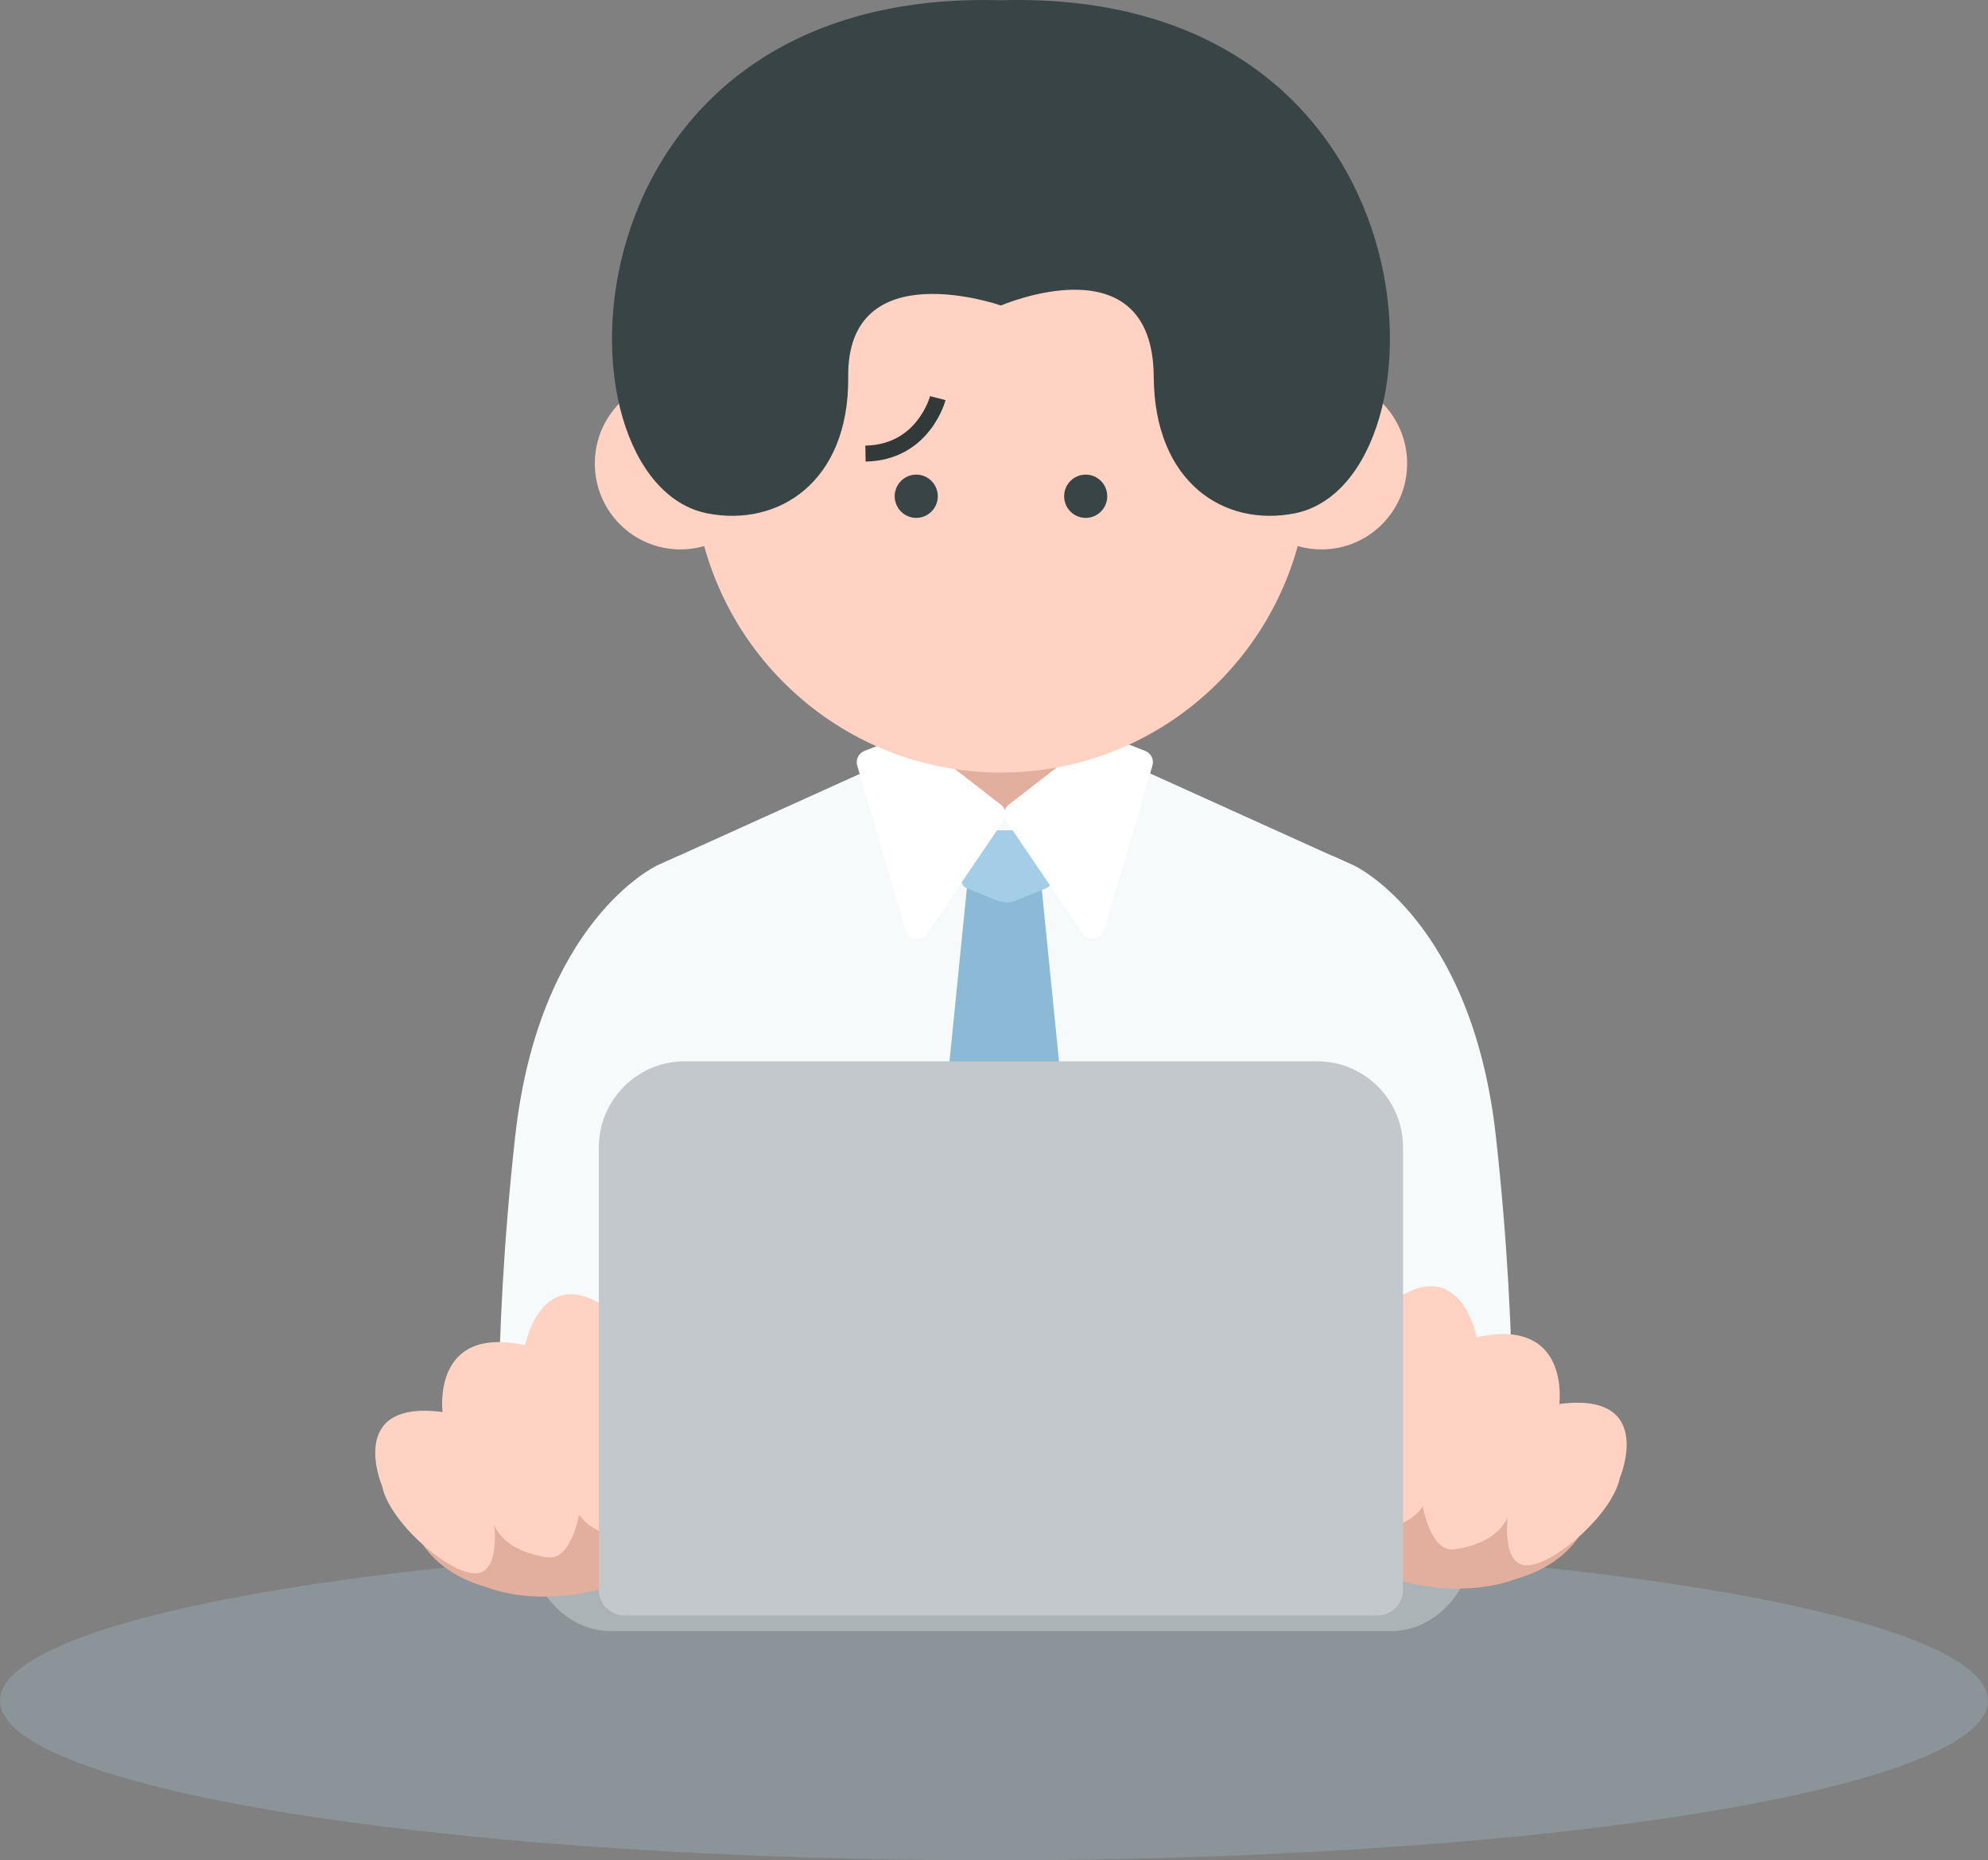<?xml version="1.0" encoding="utf-8"?>
<svg xmlns="http://www.w3.org/2000/svg" fill="none" height="100%" overflow="visible" preserveAspectRatio="none" style="display: block;" viewBox="0 0 249 233" width="100%">
<rect x="0" y="0" width="249" height="233" fill="#808080" stroke="none"/>
<g id="Layer 3">
<g id="Group">
<path d="M82.183 108.466C82.183 108.466 67.537 115.371 64.538 142.252C61.539 169.133 62.6 188.408 62.6 188.408L96.425 172.317L85.041 107.173L82.178 108.466H82.183Z" fill="#F6FAFB" id="Vector"/>
<path d="M169.709 108.466C169.709 108.466 184.355 115.371 187.354 142.252C190.353 169.133 189.291 188.408 189.291 188.408L155.467 172.317L166.851 107.173L169.714 108.466H169.709Z" fill="#F6FAFB" id="Vector_2"/>
<path d="M135.985 79.285H114.76V105.724H135.985V79.285Z" fill="#E2AE9D" id="Vector_3"/>
<path d="M141.194 95.581L133.25 101.744L127.292 101.502L127.288 101.388L125.931 101.448L124.57 101.388L124.565 101.502L118.613 101.744L110.668 95.581L82.184 108.466L88.635 204.682H121.58H130.282H163.227L169.679 108.466L141.194 95.581Z" fill="#F6FAFB" id="Vector_4"/>
<ellipse cx="124.5" cy="213" fill="#8B9498" id="Ellipse 23" rx="124.5" ry="20"/>
<path d="M135.799 164.432H115.768L121.303 109.249H130.268L135.799 164.432Z" fill="#8CB9D5" id="Vector_5"/>
<path d="M131.099 111.226L127.265 112.784C126.498 113.094 125.64 113.094 124.869 112.784L121.035 111.226C120.686 111.085 120.459 110.748 120.459 110.37V104.918C120.459 104.408 120.872 103.994 121.38 103.994H130.749C131.257 103.994 131.67 104.408 131.67 104.918V110.37C131.67 110.748 131.444 111.085 131.094 111.226H131.099Z" fill="#A4CDE7" id="Vector_6"/>
<path d="M125.346 100.773L114.515 92.379C114.098 92.056 113.54 91.974 113.05 92.17L108.259 94.06C107.533 94.347 107.147 95.139 107.369 95.891L113.426 116.505C113.785 117.725 115.396 117.98 116.108 116.928L125.672 102.818C126.122 102.158 125.976 101.265 125.35 100.778L125.346 100.773Z" fill="white" id="Vector_7"/>
<path d="M126.365 100.773L137.196 92.379C137.613 92.056 138.171 91.974 138.661 92.17L143.452 94.06C144.178 94.347 144.564 95.139 144.342 95.891L138.284 116.505C137.926 117.726 136.315 117.981 135.603 116.929L126.039 102.818C125.589 102.158 125.735 101.265 126.361 100.778L126.365 100.773Z" fill="white" id="Vector_8"/>
<path d="M125.372 96.765C146.669 96.765 163.934 79.435 163.934 58.056C163.934 36.677 146.669 19.347 125.372 19.347C104.075 19.347 86.811 36.677 86.811 58.056C86.811 79.435 104.075 96.765 125.372 96.765Z" fill="#FFD2C4" id="Vector_9"/>
<path d="M85.219 68.814C91.138 68.814 95.936 63.997 95.936 58.056C95.936 52.114 91.138 47.298 85.219 47.298C79.3 47.298 74.502 52.114 74.502 58.056C74.502 63.997 79.3 68.814 85.219 68.814Z" fill="#FFD2C4" id="Vector_10"/>
<path d="M165.527 68.814C171.446 68.814 176.244 63.997 176.244 58.056C176.244 52.114 171.446 47.298 165.527 47.298C159.608 47.298 154.81 52.114 154.81 58.056C154.81 63.997 159.608 68.814 165.527 68.814Z" fill="#FFD2C4" id="Vector_11"/>
<path d="M125.372 0.031C69.488 -1.573 68.49 60.315 88.58 64.296C97.401 66.045 106.375 60.456 106.239 47.198C106.076 31.494 125.372 38.266 125.372 38.266C125.372 38.266 144.397 30.023 144.506 47.198C144.592 60.461 153.344 66.045 162.164 64.296C182.255 60.315 181.257 -1.573 125.372 0.031Z" fill="#394447" id="Vector_12"/>
<path d="M114.76 64.865C116.251 64.865 117.46 63.651 117.46 62.155C117.46 60.658 116.251 59.445 114.76 59.445C113.269 59.445 112.061 60.658 112.061 62.155C112.061 63.651 113.269 64.865 114.76 64.865Z" fill="#394447" id="Vector_13"/>
<path d="M135.985 64.865C137.476 64.865 138.684 63.651 138.684 62.155C138.684 60.658 137.476 59.445 135.985 59.445C134.494 59.445 133.285 60.658 133.285 62.155C133.285 63.651 134.494 64.865 135.985 64.865Z" fill="#394447" id="Vector_14"/>
<path d="M117.459 49.866C117.459 49.866 115.698 56.684 108.402 56.812" id="Vector_15" stroke="#323A39" stroke-miterlimit="10" stroke-width="2"/>
<path d="M70.209 192.068C67.691 192.068 66.03 195.179 67.205 197.766C68.97 201.651 72.482 204.297 76.529 204.297H174.21C178.257 204.297 181.769 201.651 183.534 197.766C184.709 195.179 183.053 192.068 180.531 192.068H70.209Z" fill="#ACB3B7" id="Vector_16"/>
<g id="Group_2">
<path d="M50.913 187.002C50.913 187.002 50.486 195.911 61.076 198.835C61.076 198.835 68.258 201.896 78.326 198.011C89.415 193.734 90.953 186.014 90.953 186.014C90.953 186.014 95.758 170.588 87.591 167.991C79.905 165.55 50.913 186.998 50.913 186.998V187.002Z" fill="#E2AE9D" id="Vector_17"/>
<path d="M86.349 166.307C86.349 166.307 91.717 154.802 96.504 162.667C101.29 170.529 88.949 185.563 88.949 185.563L86.349 166.307Z" fill="#E2AE9D" id="Vector_18"/>
<path d="M47.869 186.165C47.869 186.165 43.218 175.27 55.433 176.855C55.433 176.855 53.994 165.897 65.777 168.493C65.777 168.493 67.933 157.102 77.27 164.745C77.27 164.745 83.699 155.358 88.908 165.61C94.956 177.525 89.52 186.484 83.486 182.876C83.486 182.876 83.926 190.911 80.31 191.954C74.893 193.52 72.529 189.69 72.529 189.69C72.529 189.69 71.571 195.474 68.577 195.055C62.855 194.254 61.898 190.988 61.898 190.988C61.898 190.988 62.76 197.478 59.167 197.046C55.573 196.613 48.736 190.428 47.869 186.165Z" fill="#FFD2C4" id="Vector_19"/>
</g>
<g id="Group_3">
<path d="M199.833 185.992C199.833 185.992 200.26 194.9 189.67 197.824C189.67 197.824 182.488 200.885 172.42 197C161.331 192.723 159.793 185.003 159.793 185.003C159.793 185.003 154.988 169.577 163.155 166.981C170.841 164.539 199.833 185.987 199.833 185.987V185.992Z" fill="#E2AE9D" id="Vector_20"/>
<path d="M164.396 165.3C164.396 165.3 159.029 153.795 154.242 161.661C149.455 169.522 161.796 184.557 161.796 184.557L164.396 165.3Z" fill="#E2AE9D" id="Vector_21"/>
<path d="M202.87 185.159C202.87 185.159 207.521 174.264 195.307 175.849C195.307 175.849 196.745 164.891 184.962 167.487C184.962 167.487 182.807 156.096 173.47 163.738C173.47 163.738 167.04 154.351 161.832 164.604C155.784 176.519 161.219 185.477 167.254 181.87C167.254 181.87 166.814 189.904 170.43 190.947C175.847 192.514 178.211 188.684 178.211 188.684C178.211 188.684 179.168 194.468 182.163 194.049C187.884 193.247 188.842 189.982 188.842 189.982C188.842 189.982 187.979 196.472 191.573 196.039C195.166 195.607 202.004 189.422 202.87 185.159Z" fill="#FFD2C4" id="Vector_22"/>
</g>
<path d="M85.745 132.931H164.996C170.922 132.931 175.736 137.763 175.736 143.711V199.109C175.736 200.89 174.298 202.333 172.524 202.333H78.218C76.444 202.333 75.006 200.89 75.006 199.109V143.711C75.006 137.763 79.82 132.931 85.745 132.931Z" fill="#C2C8CC" id="Vector_23"/>
</g>
</g>
</svg>